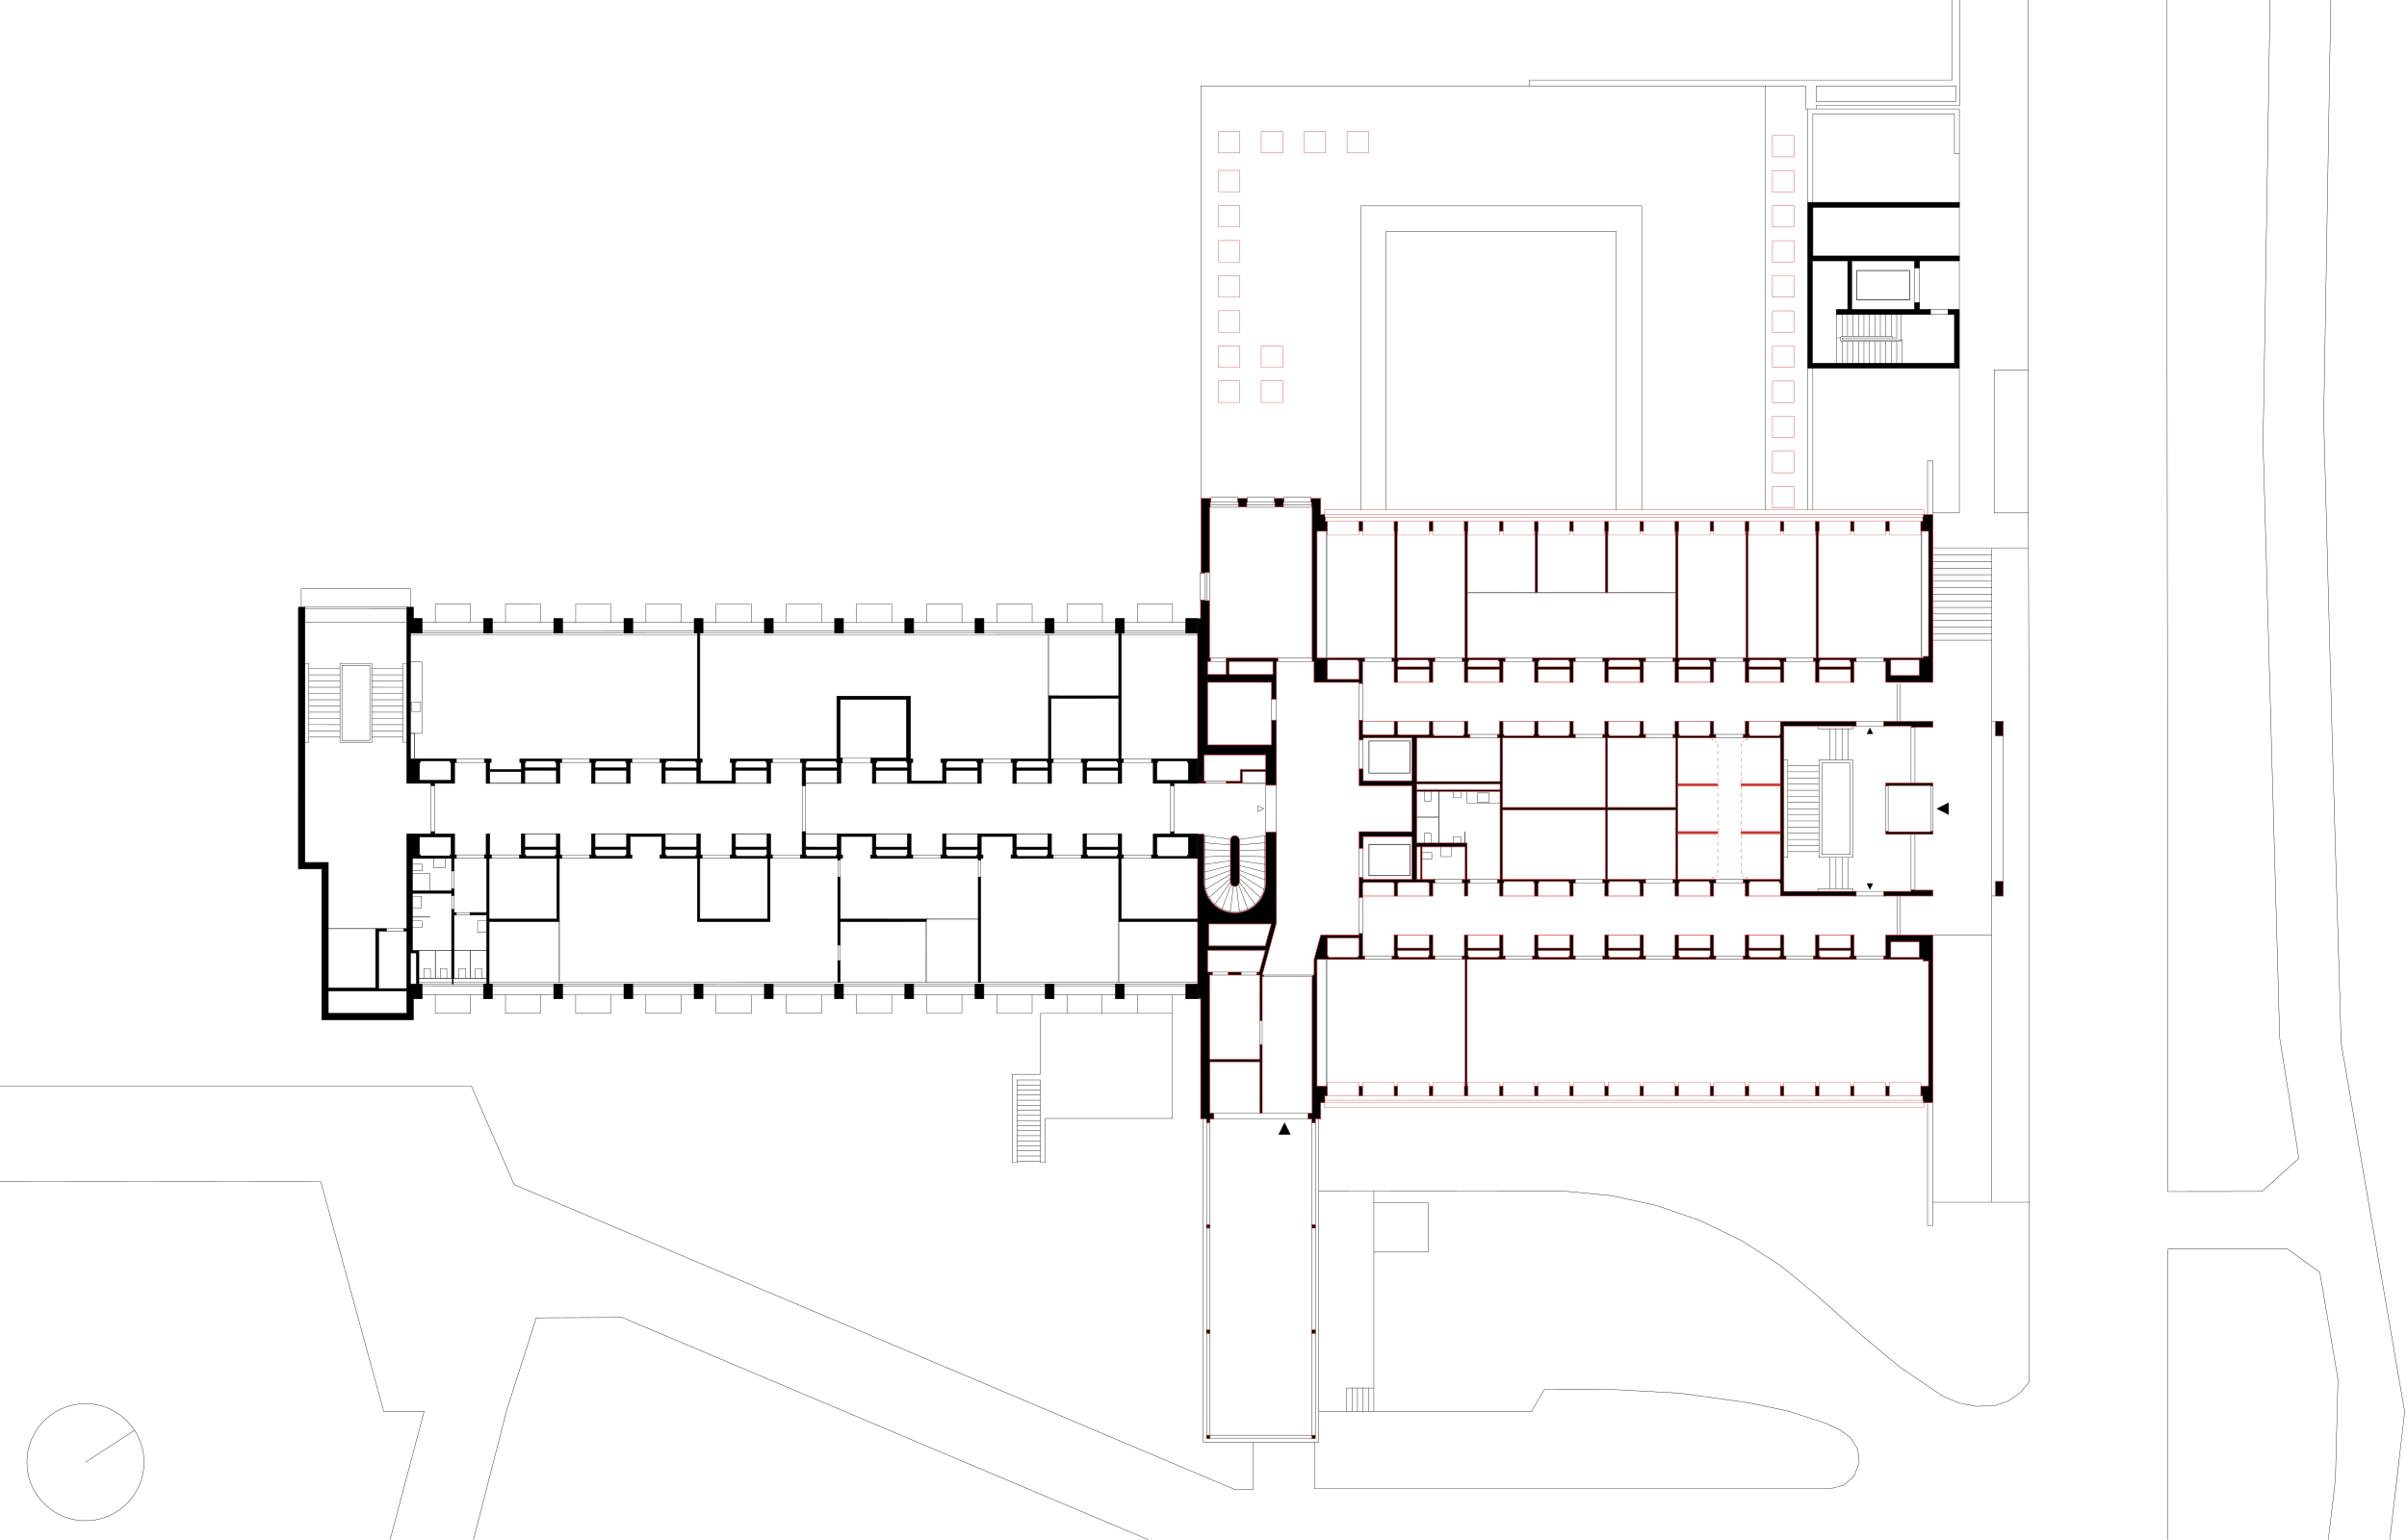 <svg xmlns="http://www.w3.org/2000/svg" viewBox="0 0 2008.8 1285.37"><defs><style>.cls-1,.cls-2,.cls-3,.cls-4,.cls-5,.cls-6,.cls-8,.cls-9{fill:none}.cls-1,.cls-10,.cls-11,.cls-2,.cls-3,.cls-4,.cls-5,.cls-6,.cls-7{stroke:#c33}.cls-1,.cls-10,.cls-11,.cls-12,.cls-13,.cls-14,.cls-15,.cls-2,.cls-3,.cls-4,.cls-5,.cls-6,.cls-7,.cls-8,.cls-9{stroke-linecap:round;stroke-linejoin:round}.cls-1,.cls-14,.cls-15,.cls-3,.cls-4,.cls-5,.cls-6,.cls-8{stroke-width:.3px}.cls-10,.cls-11,.cls-12,.cls-13,.cls-2,.cls-7,.cls-9{stroke-width:.5px}.cls-3{stroke-dasharray:2.919 2.919}.cls-4{stroke-dasharray:1.628}.cls-5{stroke-dasharray:1.631}.cls-6{stroke-dasharray:1.552 1.552}.cls-7{fill:#c33}.cls-10,.cls-12,.cls-15,.cls-7{fill-rule:evenodd}.cls-12,.cls-13,.cls-14,.cls-15,.cls-8,.cls-9{stroke:#000}</style></defs><g id="ROT_Fenster_Türen" data-name="ROT Fenster / Türen"><path class="cls-1" d="M1105.644 429.629h499.591M1605.235 431.745h-499.591M1105.644 429.629h499.591M1605.235 431.745h-499.591M1105.644 918.477h499.591M1105.644 920.593h499.591"/></g><g id="ROT_geschnittene_Linie" data-name="ROT geschnittene Linie"><path class="cls-2" d="M1163.514 569.625h32.232M1222.117 569.625h32.232M1280.72 569.625h32.232M1339.324 569.625h32.231M1397.927 569.625h32.231M1456.53 569.625h32.231M1515.133 569.625h32.232M1134.213 602.183h90.835M1251.419 602.183h61.533M1339.324 602.183h32.231M1397.927 602.183h32.231M1456.53 602.183h29.301M1163.514 780.597h32.232M1222.117 780.597h32.232M1280.72 780.597h32.232M1339.324 780.597h32.231M1397.927 780.597h32.231M1456.53 780.597h32.231M1515.133 780.597h32.232M1134.213 748.039h61.533M1251.419 748.039h61.533M1339.324 748.039h32.231M1397.927 748.039h32.231M1456.53 748.039h29.301"/></g><g id="ROT_Untersicht" data-name="ROT Untersicht"><path class="cls-1" d="M1433.577 727.691v-1.5"/><path class="cls-3" d="M1433.577 723.272V625.49"/><path class="cls-1" d="M1433.577 624.031v-1.5M1453.111 727.691v-1.5"/><path class="cls-3" d="M1453.111 723.272V625.49"/><path class="cls-1" d="M1453.111 624.031v-1.5"/><path class="cls-4" d="M1457.995 734.202v-1.627M1428.693 732.575v1.627"/><path class="cls-5" d="M1457.995 617.647v-1.631M1428.693 616.016v1.631"/><path class="cls-1" d="M1433.575 622.53a4.879 4.879 0 00-.228-1.478"/><path class="cls-6" d="M1432.65 619.67a4.904 4.904 0 00-1.754-1.497"/><path class="cls-1" d="M1430.172 617.877a4.88 4.88 0 00-1.479-.228M1457.993 617.65a4.88 4.88 0 00-1.479.227"/><path class="cls-6" d="M1455.133 618.574a4.903 4.903 0 00-1.498 1.754"/><path class="cls-1" d="M1453.34 621.052a4.879 4.879 0 00-.229 1.479M1453.111 727.691a4.88 4.88 0 00.228 1.479"/><path class="cls-6" d="M1454.037 730.551a4.903 4.903 0 001.753 1.498"/><path class="cls-1" d="M1456.514 732.345a4.88 4.88 0 001.48.228M1428.693 732.573a4.88 4.88 0 001.48-.228"/><path class="cls-6" d="M1431.554 731.647a4.903 4.903 0 001.497-1.753"/><path class="cls-1" d="M1433.347 729.17a4.879 4.879 0 00.228-1.48"/></g><g id="ROT_Wand" data-name="ROT Wand"><path class="cls-7" d="M1433.577 695.948h-33.371v-1.71h33.371v1.71M1485.831 695.948h-32.72v-1.71h32.72v1.71M1433.577 655.982h-33.371v-1.709h33.371v1.709M1485.831 655.982h-32.72v-1.709h32.72v1.709"/></g><g id="ROT_Aufsicht" data-name="ROT Aufsicht"><path class="cls-1" d="M1604.747 425.559h-499.429M1605.642 429.629v-4.07M1605.642 425.559h-.895M1105.318 425.559v4.07M1605.642 924.663h-500.324M1605.642 920.593v4.07M1105.318 924.663v-4.07M1497.143 423.935h-17.906M1479.237 423.935v-17.907M1479.237 406.028h17.906M1497.143 406.028v17.907M1497.143 394.633h-17.906M1479.237 394.633v-17.906M1479.237 376.727h17.906M1497.143 376.727v17.906M1497.143 365.332h-17.906M1479.237 365.332v-17.907M1479.237 347.425h17.906M1497.143 347.425v17.907M1497.143 336.03h-17.906M1479.237 336.03v-17.906M1479.237 318.124h17.906M1497.143 318.124v17.906M1497.143 306.728h-17.906M1479.237 306.728v-17.906M1479.237 288.822h17.906M1497.143 288.822v17.906M1497.143 277.427h-17.906M1479.237 277.427V259.52M1479.237 259.52h17.906M1497.143 259.52v17.907M1497.143 248.125h-17.906M1479.237 248.125v-17.906M1479.237 230.219h17.906M1497.143 230.219v17.906M1497.143 218.824h-17.906M1479.237 218.824v-17.907M1479.237 200.917h17.906M1497.143 200.917v17.907M1497.143 189.522h-17.906M1479.237 189.522v-17.906M1479.237 171.616h17.906M1497.143 171.616v17.906M1497.143 160.221h-17.906M1479.237 160.221v-17.908M1479.237 142.313h17.906M1497.143 142.313v17.908M1497.143 130.918h-17.906M1479.237 130.918v-17.906M1479.237 113.012h17.906M1497.143 113.012v17.906M1034.669 127.661h-17.907M1016.762 127.661v-17.907M1016.762 109.754h17.907M1034.669 109.754v17.907M1034.669 160.136h-17.907M1016.762 160.136V142.23M1016.762 142.23h17.907M1034.669 142.23v17.906M1034.669 189.438h-17.907M1016.762 189.438v-17.907M1016.762 171.531h17.907M1034.669 171.531v17.907M1034.669 218.739h-17.907M1016.762 218.739v-17.906M1016.762 200.833h17.907M1034.669 200.833v17.906M1034.669 248.041h-17.907M1016.762 248.041v-17.907M1016.762 230.134h17.907M1034.669 230.134v17.907M1034.669 277.342h-17.907M1016.762 277.342v-17.906M1016.762 259.436h17.907M1034.669 259.436v17.906M1034.669 306.644h-17.907M1016.762 306.644v-17.907M1016.762 288.737h17.907M1034.669 288.737v17.907M1034.669 335.945h-17.907M1016.762 335.945v-17.906M1016.762 318.039h17.907M1034.669 318.039v17.906M1137.143 903.5v3.256M1137.143 914.895h26.371M1163.514 906.756V903.5M1163.514 903.5h-26.371M1107.841 903.5v3.256M1107.841 914.895h26.372M1134.213 906.756V903.5M1134.213 903.5h-26.372M1166.444 903.5v3.256M1166.444 914.895h26.372M1192.816 906.756V903.5M1192.816 903.5h-26.372M1195.746 903.5v3.256M1195.746 914.895h26.371M1222.117 906.756V903.5M1222.117 903.5h-26.371M1225.048 903.5v3.256M1225.048 914.895h26.371M1251.419 906.756V903.5M1251.419 903.5h-26.371M1254.349 903.5v3.256M1254.349 914.895h26.371M1280.72 906.756V903.5M1280.72 903.5h-26.371M1283.651 903.5v3.256M1283.651 914.895h26.371M1310.022 906.756V903.5M1310.022 903.5h-26.371M1312.952 903.5v3.256M1312.952 914.895h26.372M1339.324 906.756V903.5M1339.324 903.5h-26.372M1342.254 903.5v3.256M1342.254 914.895h26.371M1368.625 906.756V903.5M1368.625 903.5h-26.371M1371.555 903.5v3.256M1371.555 914.895h26.372M1397.927 906.756V903.5M1397.927 903.5h-26.372M1400.857 903.5v3.256M1400.857 914.895h26.371M1427.228 906.756V903.5M1427.228 903.5h-26.371M1430.158 903.5v3.256M1430.158 914.895h26.372M1456.53 906.756V903.5M1456.53 903.5h-26.372M1459.46 903.5v3.256M1459.46 914.895h26.371M1485.831 906.756V903.5M1485.831 903.5h-26.371M1488.761 903.5v3.256M1488.761 914.895h26.372M1515.133 906.756V903.5M1515.133 903.5h-26.372M1518.063 903.5v3.256M1518.063 914.895h26.372M1544.435 906.756V903.5M1544.435 903.5h-26.372M1547.365 903.5v3.256M1547.365 914.895h26.371M1573.736 906.756V903.5M1573.736 903.5h-26.371M1576.666 903.5v3.256M1576.666 914.895h26.372M1603.038 906.756V903.5M1603.038 903.5h-26.372M1137.143 435.327v11.395M1137.143 446.722h26.371M1163.514 446.722v-11.395M1163.514 435.327h-26.371M1107.841 435.327v11.395M1107.841 446.722h26.372M1134.213 446.722v-11.395M1134.213 435.327h-26.372M1166.444 435.327v11.395M1166.444 446.722h26.372M1192.816 446.722v-11.395M1192.816 435.327h-26.372M1195.746 435.327v11.395M1195.746 446.722h26.371M1222.117 446.722v-11.395M1222.117 435.327h-26.371M1225.048 435.327v11.395M1225.048 446.722h26.371M1251.419 446.722v-11.395M1251.419 435.327h-26.371M1254.349 435.327v11.395M1254.349 446.722h26.371M1280.72 446.722v-11.395M1280.72 435.327h-26.371M1283.651 435.327v11.395M1283.651 446.722h26.371M1310.022 446.722v-11.395M1310.022 435.327h-26.371M1312.952 435.327v11.395M1312.952 446.722h26.372M1339.324 446.722v-11.395M1339.324 435.327h-26.372M1342.254 435.327v11.395M1342.254 446.722h26.371M1368.625 446.722v-11.395M1368.625 435.327h-26.371M1371.555 435.327v11.395M1371.555 446.722h26.372M1397.927 446.722v-11.395M1397.927 435.327h-26.372M1400.857 435.327v11.395M1400.857 446.722h26.371M1427.228 446.722v-11.395M1427.228 435.327h-26.371M1430.158 435.327v11.395M1430.158 446.722h26.372M1456.53 446.722v-11.395M1456.53 435.327h-26.372M1459.46 435.327v11.395M1459.46 446.722h26.371M1485.831 446.722v-11.395M1485.831 435.327h-26.371M1488.761 435.327v11.395M1488.761 446.722h26.372M1515.133 446.722v-11.395M1515.133 435.327h-26.372M1518.063 435.327v11.395M1518.063 446.722h26.372M1544.435 446.722v-11.395M1544.435 435.327h-26.372M1547.365 435.327v11.395M1547.365 446.722h26.371M1573.736 446.722v-11.395M1573.736 435.327h-26.371M1576.666 435.327v11.395M1576.666 446.722h26.372M1603.038 446.722v-11.395M1603.038 435.327h-26.372M1142.108 127.661h-17.907M1124.201 127.661v-17.907M1124.201 109.754h17.907M1142.108 109.754v17.907M1106.295 127.661h-17.907M1088.388 127.661v-17.907M1088.388 109.754h17.907M1106.295 109.754v17.907M1070.482 127.661h-17.907M1052.575 127.661v-17.907M1052.575 109.754h17.907M1070.482 109.754v17.907M1070.482 335.945h-17.907M1052.575 335.945v-17.906M1052.575 318.039h17.907M1070.482 318.039v17.906M1070.482 306.644h-17.907M1052.575 306.644v-17.907M1052.575 288.737h17.907M1070.482 288.737v17.907"/></g><g id="Fenster_Türen" data-name="Fenster /Türen"><path class="cls-8" d="M1613.212 655.414v39.394M1611.177 694.808v-39.394M1575.771 655.414v39.394M1573.736 694.808v-39.394M1594.898 607.319v46.386M1598.154 653.705v-46.386M1573.736 606.089h-26.371M1547.365 602.183h26.371M1573.736 748.039h-26.371M1547.365 744.132h26.371M1594.898 696.517v46.364M1598.154 742.881v-46.364M1162.7 798.015h-24.743M1162.7 800.945h-24.743M1279.907 798.015h-24.744M1279.907 800.945h-24.744M1397.113 798.015h-24.744M1397.113 800.945h-24.744M1455.716 798.015h-24.744M1455.716 800.945h-24.744M1514.319 798.015h-24.744M1514.319 800.945h-24.744M1313.766 737.133h24.744M1313.766 734.202h24.744M1372.369 737.133h24.744M1372.369 734.202h24.744M1430.972 737.133h24.744M1430.972 734.202h24.744M1225.861 613.089h24.744M1225.861 616.019h24.744M1372.369 613.089h24.744M1372.369 616.019h24.744M1430.972 613.089h24.744M1430.972 616.019h24.744M1196.56 737.133h24.743M1196.56 734.202h24.743M1572.922 798.015h-24.743M1572.922 800.945h-24.743M1225.861 737.133h24.744M1225.861 734.202h24.744M1221.303 798.015h-24.743M1221.303 800.945h-24.743M1313.766 613.089h24.744M1313.766 616.019h24.744M1338.51 798.015h-24.744M1338.51 800.945h-24.744M1054.692 815.27h40.696M1054.692 813.968h40.696M1137.143 779.293v-29.948M1134.213 779.293v-29.948M1514.319 552.207h-24.744M1514.319 549.277h-24.744M1571.945 552.207h-23.766M1571.945 549.277h-23.766M1455.716 552.207h-24.744M1455.716 549.277h-24.744M1397.113 552.207h-24.744M1397.113 549.277h-24.744M1338.51 552.207h-24.744M1338.51 549.277h-24.744M1279.907 552.207h-24.744M1279.907 549.277h-24.744M1221.303 552.207h-24.743M1221.303 549.277h-24.743M1162.7 552.207h-24.743M1162.7 549.277h-24.743M1585.782 780.597v-32.558M1585.782 571.009v31.174M1583.503 780.597v-32.558M1583.503 571.009v31.174M1134.213 569.624v32.559M1137.143 602.183v-32.559M1137.631 641.903V617.81M1134.213 617.81v24.093M1137.631 732.412v-24.093M1134.213 708.319v24.093M1066.575 549.277h28.488M1095.063 552.207h-28.488M322.468 775.259h14.651M337.119 777.214h-14.651M1095.063 929.379h-85.3M1009.763 934.099h85.3M1597.91 223.623v28.976M1601.979 252.599v-28.976M1626.73 258.459h-16.611M1610.119 262.529h16.611M1023.192 652.239h-16.962M1006.23 653.949h16.962M1053.389 852.061v19.86M1051.436 871.921v-19.86M1065.273 655.577v39.068M1056.319 694.645v-39.068M1011.879 811.526h13.023M1024.902 813.968h-13.023M1035.808 811.526h13.023M1048.831 813.968h-13.023M937.567 633.595h23.441M961.008 636.527h-23.441M878.964 633.592h23.441M902.405 636.524h-23.441M761.752 713.675h23.442M785.194 716.607h-23.442M878.959 713.683H902.4M902.4 716.615h-23.441M937.562 713.686h23.441M961.003 716.618h-23.441M976.919 655.901v38.417M979.85 694.318v-38.417M380.837 633.556h23.441M404.278 636.488h-23.441M527.345 633.568h23.441M550.786 636.5h-23.441M468.742 633.563h23.441M492.183 636.495h-23.441M644.551 633.576h23.441M667.992 636.508h-23.441M380.832 713.647h52.743M433.575 716.582h-52.743M468.737 713.654h23.441M492.178 716.586h-23.441M585.943 713.662h23.441M609.384 716.594h-23.441M644.546 713.667h23.441M667.987 716.599h-23.441M701.235 718.065v14.163M699.202 732.228v-14.163M380.747 761.832h11.558M392.305 763.787h-11.558M378.875 727.077v32.069M376.924 759.146v-32.069M701.23 788.991v13.023M699.197 802.014v-13.023M702.991 632.773h23.767M726.758 636.999h-23.767M359.72 655.858v38.418M362.652 694.276v-38.418M669.456 655.879v38.418M672.388 694.297v-38.418M818.441 718.074v14.162M816.408 732.236v-14.162M820.36 633.587h23.442M843.802 636.519H820.36M340.15 506.907l-86.277-.007M989.645 821.619l-637.39-.046M349.672 528.558l639.913.045M339.58 508.291l-85.137-.007M989.645 823.263l-637.39-.046M349.672 526.868l639.913.044M1023.274 549.277h-12.942M1010.332 552.207h12.942M1061.203 602.183v-19.536M1065.273 582.647v19.536M1033.448 419.333h-23.441M1063.97 419.333h-23.441M1094.493 419.333h-23.441M1005.489 501.418v-23.441M1033.448 421.306h-23.441M1063.97 421.306h-23.441M1094.493 421.306h-23.441M1007.463 501.418v-23.441"/></g><g id="geschnittene_Linie" data-name="geschnittene Linie"><path class="cls-9" d="M875.021 580.898l.003-50.651M466.78 769.278l-.005 50.659M772.981 767.264l-.005 52.694M816.405 767.268l-43.424-.004M1224.6 494.825h174.181M1142.515 704.852v26.143M1176.749 704.901h-34.234M1176.749 704.901v26.094M1176.749 730.995h-34.283M1142.466 730.995v-.048M1142.515 645.37v-26.746M1142.515 645.37h34.234M1176.749 645.37v-26.746M1142.515 618.624h34.234M1182.397 682.191h18.355M1200.752 682.191v-21.519M1200.752 703.76v-21.569M1200.752 682.191h-18.355M1593.621 250.369h-44.002M1549.619 250.369v-.049M1549.619 225.853h44.002M1549.619 225.902v-.049M1549.619 250.32v-24.418M1593.621 225.853v24.516M435.042 696.234l32.231.002M610.851 696.246l32.232.003M903.867 696.267l32.231.001M936.102 653.944l-32.232-.002M877.498 653.941l-32.231-.004M701.689 653.928l-32.232-.002M525.88 653.916l-32.232-.003M467.277 653.911l-61.534-.003M493.645 696.237l90.835.007M669.454 696.25l90.835.007M786.66 696.259l90.835.006M818.895 653.936l-90.834-.007M643.086 653.924l-90.835-.006M378.872 793.576h13.782M392.654 793.576v23.099M392.654 816.675v-23.099M392.654 793.576h13.565M349.571 793.576h13.783M363.354 793.576v23.099M363.354 816.675v-23.099M363.354 793.576h13.565M406.22 816.678l-56.649-.005M344.121 765.575l14.65.001M346.084 612.23h-3.582M346.082 633.555l.002-21.325M1107.19 906.756V800.945M313.515 775.259l-39.557-.003M933.652 769.311l-.005 50.659M1036.785 653.949h19.534M1107.19 549.277V443.466M1222.565 703.722v-9.28M1603.689 443.466v105.811"/></g><g id="Aufsicht"><path class="cls-8" d="M1488.761 634.414h3.256M1492.017 639.217h26.046M1527.098 634.414v-26.045M1517.086 608.369v-2.286M1520.505 659.301v-22.445M1520.505 636.856h23.441M1543.946 636.856v76.51M1543.946 713.366h-23.441M1520.505 713.366v-54.065M1546.388 715.808h-28.325M1518.063 644.344h-26.046M1518.063 649.472h-26.046M1518.063 654.6h-26.046M1518.063 659.728h-26.046M1546.388 634.414h-28.325M1517.086 608.369h29.302M1492.017 669.983v45.825M1546.388 715.808v-81.394M1546.388 606.089v2.28M1542.481 634.414v-26.045M1532.226 634.414v-26.045M1537.353 634.414v-26.045M1517.086 741.853h29.302M1518.063 660.216v55.592M1518.063 634.414v25.802M1527.098 715.808v26.045M1532.226 715.808v26.045M1537.353 715.808v26.045M1542.481 715.808v26.045M1546.388 744.132v-2.279M1492.017 634.414v35.569M1517.086 741.853v2.279M1492.017 715.808h-3.256M1518.063 664.855h-26.046M1518.063 669.983h-26.046M1518.063 675.111h-26.046M1518.063 680.239h-26.046M1518.063 685.367h-26.046M1518.063 690.494h-26.046M1518.063 695.622h-26.046M1518.063 700.75h-26.046M1518.063 705.878h-26.046M1518.063 711.005h-26.046M1146.584 1178.279v-19.534M1146.584 1158.745h-22.79M1142.026 1158.745v19.534M1142.026 1178.279v-19.534M1137.468 1158.745v19.534M1137.468 1178.279v-19.534M1132.91 1158.745v19.534M1132.91 1178.279v-19.534M1128.352 1158.745v19.534M1128.352 1178.279v-19.534M1123.794 1158.745v19.534M1096.935 1242.863h430.563M1146.584 1178.279l131.548.005M1278.132 1178.284l10.778-18.509M1288.91 1159.775l53.537.05M1342.447 1159.825l58.957 3.199M1401.404 1163.024l58.474 8.092M1459.878 1171.116l32.374 6.904M1492.252 1178.02l31.502 10.171M1523.754 1188.191l10.726 4.934M1534.48 1193.125l9.647 6.808M1544.127 1199.933l6.347 9.865M1550.474 1209.798l1.143 11.551M1551.617 1221.349l-4.215 10.814M1547.402 1232.163l-8.659 7.731M1538.743 1239.894l-11.22 2.967M1100.679 1178.279h45.905M1146.584 1178.279V994.33M1146.584 1045.282h45.255M1191.839 1045.282v-41.184M1191.839 1004.098h-45.255M1100.679 994.33l205.516.122M1306.195 994.452l38.361 3.671M1344.556 998.123l37.659 8.177M1382.215 1006.3l36.43 12.567M1418.645 1018.867l34.689 16.782M1453.334 1035.649l32.465 20.763M1485.799 1056.412l29.783 24.451M1515.582 1080.863l36.544 32.651M1693.391 663.828v489.9M1552.126 1113.514l33.072 27.498M1585.198 1141.012l35.595 24.148M1620.793 1165.16l13.848 6.041M1634.641 1171.201l14.732 2.806M1649.373 1174.007l14.976-.501M1664.349 1173.506l.163-.026M1664.512 1173.48l11.363-3.767M1675.875 1169.713l9.881-6.759M1685.756 1162.954l7.635-9.226M-1.932 906.613h395.354M1045.95 1243.433l-14.693.354M1031.257 1243.787l-25.974-10.991M1005.283 1232.796L429.118 988.973M429.118 988.973l-35.696-82.36M1003.983 934.099v269.905M1003.983 1204.004h96.696M1100.679 1204.004V934.099M1096.935 1204.004v38.859M-1.932 986.346l269.657.185M267.725 986.531l52.515 191.735M320.24 1178.266l33.727.024M353.967 1178.29l-30.655 115.655M392.924 1293.945l30.088-117.147M423.012 1176.798l24.524-76.665M447.536 1100.133l71.642-.289M519.178 1099.844l459.356 194.101M1045.95 1243.483v-39.479M1006.914 937.36v263.714M1094.818 934.099v264.045M1094.818 1198.144h-84.974M1009.844 1198.144V937.36M1097.749 1198.144V934.099M978.574 846.032H868.301M868.301 846.032v50.794M868.301 896.826h-23.604M844.697 896.826v73.742M844.697 970.568h4.07M848.767 970.568v-69.021M848.767 901.547h19.534M868.301 901.547v69.021M868.301 970.568h4.07M872.371 970.568v-36.871M872.371 933.697h106.203M978.574 933.697v-87.665M868.301 969.266h-19.534M868.301 910.012h-19.534M868.301 905.779h-19.534M868.301 922.709h-19.534M848.767 918.477h19.534M868.301 914.244h-19.534M868.301 926.942h-19.534M868.301 956.569h-19.534M868.301 960.801h-19.534M868.301 965.034h-19.534M868.301 952.336h-19.534M868.301 948.104h-19.534M868.301 943.871h-19.534M868.301 939.639h-19.534M868.301 935.406h-19.534M868.301 931.174h-19.534M1662.217 602.183v401.431M1693.96 1003.614h-31.743M1662.217 1003.614h-49.005M1613.212 780.597h49.005M1608.654 1022.986h4.558M1613.212 1022.986V920.43M1608.654 920.43v102.556M1692.853 428.164l.538 235.664M1662.217 602.183h9.604M1671.821 602.183v145.856M1671.821 748.039h-9.604M1662.217 457.872v144.311M1613.212 479.757h49.005M1613.212 490.684h49.005M1613.212 485.221h49.005M1613.212 501.61h49.005M1613.212 496.147h49.005M1613.212 507.073h49.005M1613.212 468.831h49.005M1613.212 463.367h49.005M1613.212 474.294h49.005M1613.212 512.538h49.005M1613.212 518.001h49.005M1613.212 523.464h49.005M1692.919 457.872h-30.702M1662.217 457.872h-49.004M1613.212 534.382h49.005M1662.217 528.927h-49.005M1472.994 425.559V71.662M1635.194 128.23v130.229M1512.935 95.022h118.19M1631.125 95.022v33.208M1631.125 128.23h4.069M1635.194 128.23V90.952M1632.427 71.662h-116.806M1515.621 71.662v13.025M1635.194 90.871h-128.363M1506.831 90.871V71.662M1506.831 71.662h-504.557M1276.244 71.662v-4.883M1276.244 66.779h352.927M1629.171 66.779V0M1635.683 0v87.943M1635.683 87.943h-120.062M1515.621 84.687h116.806M1632.427 84.687V71.662M1508.703 90.871v78.055M1512.935 168.926V95.022M1348.845 425.559V193.1M1348.845 193.1h-191.924M1156.921 193.1v232.459M1135.678 425.559V171.863M1135.678 171.863h234.412M1370.09 171.863v253.696M1692.674 308.921l-.032-180.684M1608.654 429.303v-44.522M1608.654 384.781h4.558M1613.212 384.781v44.522M1508.703 307.295v118.264M1512.935 425.559V307.295M1664.236 308.923l28.487-.002M1692.723 308.921v119.243M1692.723 428.164h-28.487M1664.236 428.164V308.923M1635.194 307.295v120.869M1635.194 428.164h-21.982M1532.795 282.063v-19.534M1564.701 262.529v18.232M1560.143 262.529v18.232M1555.585 262.529v18.232M1551.027 262.529v18.232M1546.469 262.529v18.232M1541.911 262.529v18.232M1537.353 262.529v18.232M1532.795 303.225v-21.162M1537.353 283.691h50.139M1587.492 283.691v19.534M1532.795 282.063h3.256M1578.375 262.529v18.232M1573.817 262.529v18.232M1569.259 262.529v18.232M1582.933 262.529v19.534M1537.353 282.063v1.628M1541.911 284.993v18.232M1546.469 284.993v18.232M1551.027 284.993v18.232M1555.585 284.993v18.232M1560.143 284.993v18.232M1564.701 284.993v18.232M1569.259 284.993v18.232M1573.817 284.993v18.232M1578.375 284.993v18.232M1582.933 284.993v18.232M1537.353 282.063h45.58M1537.353 284.993v18.232M1537.366 284.993l-.934-.381M1536.432 284.612l-.381-.934M1536.051 283.678v-1.628M1536.051 282.05l.391-.916M1536.442 281.134l.924-.373M1537.366 280.761h41.009M1578.375 284.993h-41.022M1578.375 280.761l.915.376M1579.29 281.137l.388.913M1578.375 284.993h6.904M1585.279 284.993l.935-.381M1586.214 284.612l.382-.934M1586.596 283.678v-21.149M1809.327 1042.754v251.191M1692.642 128.237l.016-136.584M1809.327 1042.754h99.756M1909.083 1042.754l26.973 19.431M1936.056 1062.185l15.14 89.348M1951.196 1151.533l-2.133 83.49M1949.063 1235.023l-6.967 58.922M1808.285-8.347l.993 1003.084M1809.278 994.737l78.529-.073M1887.807 994.664l30.75-27.771M1918.557 966.893l-15.986-100.295M1902.571 866.598l-6.967-247.941M1895.604 618.657l-6.918-248.535M1888.686 370.122l5.958-378.469M1945.368-8.347l-6.072 357.546M1939.296 349.199l7.211 271.865M1946.507 621.064l7.342 249.842M1953.849 870.906l53.019 307.699M2006.868 1178.605l-13.348 115.34M1026.767 761.093l2.569-21.248M1019.863 758.974l7.622-20.575M1013.951 755.064l12.904-18.804M1009.15 749.296l17.705-15.916M1006.289 742.443l20.566-12.673M1005.53 734.473l21.325-7.866M1005.53 728l21.325-5.393M1005.53 736.319v-11.911M1034.363 709.934l21.286-.495M1055.668 721.629l-21.325-3.064M1055.668 728l-21.325-5.393M1055.668 734.473l-21.325-7.866M1054.908 742.443l-20.565-12.673M1052.046 749.296l-17.703-15.916M1047.246 755.064l-12.903-18.804M1041.333 758.974l-7.621-20.575M1034.429 761.093l-2.568-21.248M1055.631 703.577l-21.249 1.812M1055.668 715.301l-21.325-.823M1034.343 700.774l21.976-3.199M1020.179 719.524l6.676-.959M1026.834 709.934l-21.286-.495M1026.855 700.774l-21.976-3.199M1005.53 715.301l21.325-.823M1005.567 703.577l21.288 1.815M1005.53 721.629l21.325-3.064M1005.53 724.408V697.67M1055.668 736.319V697.67M1055.668 736.319a25.07 25.07 0 01-50.138 0M339.572 619.637h-3.255M257.696 553.864l-.005 65.766M310.274 584.146l26.046.003M310.274 578.937l26.046.003M310.274 573.728l26.046.003M310.274 568.518l26.046.004M310.276 558.1l26.045.003M310.274 563.309l26.046.003M310.271 615.401l26.046.003M310.271 610.192l26.046.003M310.272 589.355l26.046.003M310.272 594.564l26.046.003M285.364 618.004l23.279.001M285.369 555.494l-.005 62.51M308.648 555.495l-23.279-.001M283.737 619.632l26.534.001M283.741 553.866l-.004 65.766M310.276 553.868l-26.535-.002M336.321 553.871l-.004 65.766M310.272 604.983l26.046.003M310.272 599.773l26.046.004M283.741 558.098l-26.045-.001M283.74 563.308l-26.046-.002M283.74 568.517l-26.046-.002M283.74 573.726l-26.046-.002M283.74 578.935l-26.046-.002M283.74 584.144l-26.046-.001M283.738 589.353l-26.046-.001M283.738 594.563l-26.046-.002M283.738 599.772l-26.046-.002M283.738 604.981l-26.046-.002M283.737 610.19l-26.046-.002M283.737 615.399l-26.046-.001M257.696 553.864h-3.256M257.691 619.63h-3.256M339.577 553.871h-3.256M308.644 597.413l.004-41.918M308.643 618.005l.001-20.592M310.271 619.633l.001-22.871M310.276 553.868l-.004 42.894M402.196 816.675v-8.139M396.678 808.536v8.139M402.196 808.536h-5.518M388.522 816.675v-8.139M383.004 808.536v8.139M388.522 808.536h-5.518M372.895 816.675v-8.139M367.376 808.536v8.139M372.895 808.536h-5.519M359.222 816.675v-8.139M353.702 808.536v8.139M359.222 808.536h-5.52M352.263 721.468v5.518M352.263 726.986h-8.139M344.124 721.468h8.139M352.26 768.838v5.519M352.26 774.357h-8.139M344.121 768.838h8.139M358.773 729.11h-14.651M358.773 729.11v14.653M351.771 748.256h-7.65M344.121 758.023h7.65M351.771 758.023v-9.767M406.222 768.671h-7.651M398.571 768.671v9.767M398.571 778.438h7.651M361.949 724.229v-7.651M371.716 716.578v7.651M371.716 724.229h-9.767M352.255 830.526l51.359.004M410.858 830.531l51.359.004M349.569 819.929l649.925.046M586.667 830.543l51.36.005M469.461 830.535l51.359.003M528.064 830.539l51.359.004M930.961 830.567l-51.359-.003M703.874 830.551l51.359.005M762.477 830.556l51.359.003M821.08 830.559l51.359.005M645.271 830.548l51.359.003M342.509 530.247h656.998M352.275 552.65h-9.768M352.27 612.23h-6.186M352.275 552.65l-.005 59.58M343.723 585.956h7.326M351.049 585.956v8.139M351.049 594.095h-7.326M343.723 594.095v-8.139M938.286 830.567l51.359.005M342.592 506.907l.002-15.465M251.432 506.9l.001-15.464M342.594 491.442l-91.161-.006M254.441 519.598l85.138.006M1211.056 715.155v-8.14M1202.673 715.155h8.383M1202.673 707.015v8.14M1186.76 711.814h8.14M1194.9 711.814v5.52M1194.9 717.334h-8.14M1194.273 703.76v-8.14M1188.754 695.62v8.14M1194.273 695.62h-5.519M1194.273 668.811v-8.139M1188.754 668.811h5.519M1188.754 660.672v8.139M1212.757 698.386v5.374M1219.106 698.386h-6.349M1219.106 703.76v-5.374M1212.757 660.672v5.373M1219.106 666.045v-5.373M1212.757 666.045h6.349M1224.152 660.672v9.767M1224.152 670.439h.326M1242.791 661.992v7.651M1242.791 669.643h-9.767M1233.024 669.643v-7.651M1233.024 661.992h9.767M1224.478 670.439h27.429M861.392 504.175l-.001 15.465M832.091 504.174l29.301.001M832.089 519.638l.002-15.464M919.996 504.18l-.002 15.465M890.694 504.177l29.302.003M890.692 519.642l.002-15.465M539.075 504.153l29.302.003M539.074 519.617l.001-15.464M451.171 504.146l-.002 15.465M421.869 504.144l29.302.002M421.867 519.609l.002-15.465M509.774 504.151l-.002 15.465M480.472 504.149l29.302.002M480.47 519.614l.002-15.465M392.567 504.143l-.001 15.465M363.266 504.141l29.301.002M949.295 519.647l.002-15.465M656.28 519.625l.001-15.464M685.583 504.164l-.002 15.465M714.883 519.63l.002-15.464M626.98 504.159l-.002 15.465M597.677 519.622l.001-15.464M568.377 504.156l-.002 15.465M363.264 519.606l.002-15.465M978.599 504.184l-.002 15.464M949.297 504.182l29.302.002M744.186 504.167l-.002 15.465M714.885 504.166l29.301.001M802.789 504.172l-.001 15.465M773.488 504.169l29.301.003M773.486 519.634l.002-15.465M656.281 504.161l29.302.003M597.678 504.158l29.302.001M363.241 845.993l.002-15.465M568.352 846.007l.002-15.464M539.052 830.539l-.001 15.465M685.559 846.016l.001-15.465M714.862 830.552l-.002 15.465M744.162 846.019l.001-15.465M773.465 830.556l-.002 15.464M802.765 846.024l.001-15.465M509.751 830.538l-.002 15.465M451.148 830.533l-.002 15.465M421.845 845.996l.001-15.465M392.545 830.53l-.002 15.464M480.448 846.001l.001-15.465M597.656 830.544l-.002 15.465M626.956 846.011l.001-15.465M656.259 830.548l-.002 15.464M978.574 846.035l.002-15.465M861.368 846.027l.002-15.465M832.068 830.561l-.002 15.464M949.274 830.569l-.001 15.464M832.066 846.025l29.302.002M539.051 846.004l29.301.003M421.845 845.996l29.301.002M480.448 846.001l29.301.002M363.241 845.993l29.302.001M714.86 846.017l29.302.002M773.463 846.02l29.302.004M656.257 846.012l29.302.004M597.654 846.009l29.302.002M919.89 846.032l.001-15.465M890.59 830.564l-.002 15.465M1010.332 419.333v-4.111M1010.332 415.222h22.79M1033.122 415.222v4.111M1010.007 423.443h23.441M1040.855 419.333v-4.111M1040.855 415.222h22.79M1063.645 415.222v4.111M1040.529 423.443h23.441M1071.377 419.333v-4.111M1071.377 415.222h22.79M1094.167 415.222v4.111M1071.052 423.443h23.441M1005.489 478.302h-4.11M1001.379 478.302v22.79M1001.379 501.092h4.11M1009.6 477.977v23.441M528.086 519.617l51.359.004M352.276 519.604l109.962.008M469.482 519.612l51.36.004M938.307 519.645l51.36.005M645.292 519.625l51.359.004M586.689 519.621l51.359.004M703.895 519.629l51.359.005M762.498 519.634l51.359.003M821.101 519.637l51.359.005M879.704 519.642l51.359.003M1002.274 416.118V71.662M1515.621 87.943v2.928M1094.818 1201.074h-84.974"/></g><g id="Wand_SchwarzRot" data-name="Wand SchwarzRot"><path class="cls-10" d="M1605.235 429.629v2.116h-.57v3.582h-1.627v8.139h6.43v104.509h-4.477v1.302h-33.046v2.93h1.791v17.418h39.476V429.63h-7.977zm-3.5 134.299h-23.766v-13.023h23.766zM1598.154 742.881H1594.898v1.251h-22.953v3.907H1613.212v-4.883h-15.058v-.275zM1005.489 478.302v-.325h3.948V423.28h.57v-3.947h.325v-3.215h-8.058v62.184h3.215zM1095.063 549.277v2.93h1.627v17.418h37.523v.975h2.93v-18.393h1.79v-2.93h-39.8V443.466h8.708v-8.14h-1.628v-3.58h-.57v-2.117h-3.418v-13.511h-8.058v3.215h.326v3.947h.57V549.27m12.778 2.938h.163v-1.302h25.395v1.302h.814v14.977h-26.372zM1033.448 423.28H1040.529v-3.947h.326v-3.215h-7.733v3.215h.326v3.947z"/><path class="cls-11" d="M1024.902 811.526h10.907v2.437h-10.907zM1006.914 1022.334h2.93v2.93h-2.93zM1006.914 1110.239h2.93v2.93h-2.93zM1006.914 1198.144h2.93v2.93h-2.93zM1094.818 1198.144h2.93v2.93h-2.93zM1094.818 1110.239h2.93v2.93h-2.93zM1094.818 1022.334h2.93v2.93h-2.93z"/><path class="cls-10" d="M1611.177 694.401h-35.406v-.407h-2.035v2.523h39.476v-2.523h-2.035v.407zM1573.736 655.821v.407h2.035v-.407h35.406v.407h2.035v-2.523h-39.476v2.116zM1547.365 780.597h-2.93v10.906h-26.372v-10.906h-2.93v17.418h-1.79v2.93h35.812v-2.93h-1.79zm-2.93 17.418h-.814v1.302h-24.744v-1.302h-.814v-4.558h26.372zM1485.831 602.183v10.906h-.814v1.303h-24.743v-1.303h-.814v-10.906h-2.93v10.906h-1.791v2.93h31.092v118.183h-31.092v2.931h1.791v10.906h2.93v-10.906h.814v-1.303h24.743v1.303h.814v10.906h63.324v-3.907h-60.394V606.089h60.394v-3.906h-63.324zM1456.53 569.625h2.93V558.72h26.371v10.906h2.93v-17.418h1.791v-2.93h-31.743V443.466h.651v-8.14h-2.93v8.14h.651v105.811h-2.442v2.93h1.79zm2.93-17.418h.814v-1.302h24.743v1.302h.814v4.558h-26.371zM1339.323 569.625h2.93V558.72h26.372v10.906h2.93v-17.418h1.791v-2.93h-35.813v2.93h1.79zm2.93-17.418h.815v-1.302h24.743v1.302h.814v4.558h-26.371zM1280.72 569.625h2.93V558.72h26.372v10.906h2.93v-17.418h1.79v-2.93h-35.812v2.93h1.79zm2.93-17.418h.815v-1.302h24.743v1.302h.814v4.558h-26.371zM1222.117 569.625h2.93V558.72h26.372v10.906h2.93v-17.418h1.79v-2.93h-31.54V443.466h.448v-8.14h-2.93v8.14h.448v105.811h-2.238v2.93h1.79zm2.93-17.418h.814v-1.302h24.744v1.302h.814v4.558h-26.372zM1163.514 569.625h2.93V558.72h26.372v10.906h2.93v-17.418h1.79v-2.93h-31.54V443.466h.448v-8.14h-2.93v8.14h.448v105.811h-2.238v2.93h1.79zm2.93-17.418h.814v-1.302h24.744v1.302h.814v4.558h-26.372zM1063.645 417.257v2.076h.325v3.947h7.082v-3.947h.325v-3.215h-7.732v1.139zM1488.761 780.597h-2.93v10.906h-26.371v-10.906h-2.93v17.418h-1.79v2.93h35.812v-2.93h-1.79zm-2.93 17.418h-.813v1.302h-24.744v-1.302h-.814v-4.558h26.371zM1430.158 780.597h-2.93v10.906h-26.371v-10.906h-2.93v17.418h-1.79v2.93h35.812v-2.93h-1.79zm-2.93 17.418h-.814v1.302h-24.743v-1.302h-.814v-4.558h26.371zM1371.555 780.597h-2.93v10.906h-26.371v-10.906h-2.93v17.418h-1.791v2.93h35.813v-2.93h-1.79zm-2.93 17.418h-.814v1.302h-24.743v-1.302h-.814v-4.558h26.371zM1312.952 780.597h-2.93v10.906h-26.371v-10.906h-2.93v17.418h-1.791v2.93h35.813v-2.93h-1.79zm-2.93 17.418h-.814v1.302h-24.743v-1.302h-.814v-4.558h26.371zM1254.35 780.597h-2.931v10.906h-26.372v-10.906h-2.93v17.418h-1.79v2.93h2.441v105.811h-.65v8.14h2.93v-8.14h-.652V800.945h31.744v-2.93h-1.79zm-2.931 17.418h-.814v1.302h-24.744v-1.302h-.814v-4.558h26.372zM1195.746 780.597h-2.93v10.906h-26.372v-10.906h-2.93v17.418h-1.79v2.93h35.813v-2.93h-1.791zm-2.93 17.418h-.814v1.302h-24.744v-1.302h-.814v-4.558h26.372zM1137.143 780.597v-1.304h-2.93v1.304h-31.988l-5.535 20.348v13.023h-1.302v1.302h-.325v114.108h-3.419v4.721h3.174v3.26h2.93v-3.26h4.477v-13.506h3.419v-2.116h.006v-3.582h2.191v-8.139h-8.709V800.945h39.801v-2.93h-1.79zm-2.93 17.418h-.814v1.302h-24.744v-1.302h-.814v-14.977h26.372zM1029.165 739.778l1.434.285 1.433-.285 1.214-.811.811-1.216.286-1.432V701.32l-.286-1.433-.811-1.214-1.214-.813-1.433-.285-1.434.285-1.214.813-.811 1.214-.285 1.433v34.999l.285 1.432.811 1.216 1.214.811zM1582.527 780.597h-8.79v17.418h-1.792v2.93h33.046v1.302h4.477v104.509h-6.43v8.14h1.627v3.58h.57v2.117h7.977V780.597h-30.685zm19.208 18.72h-23.766v-13.023h23.766z"/><path class="cls-11" d="M1134.213 435.327h2.93v8.139h-2.93zM1192.816 435.327h2.93v8.139h-2.93zM1251.419 435.327h2.93v8.139h-2.93zM1310.022 435.327h2.93v8.139h-2.93zM1368.625 435.327h2.93v8.139h-2.93zM1427.228 435.327h2.93v8.139h-2.93zM1485.831 435.327h2.93v8.139h-2.93zM1544.435 435.327h2.93v8.139h-2.93zM1573.736 435.327h2.93v8.139h-2.93zM1134.213 906.756h2.93v8.139h-2.93zM1163.514 906.756h2.93v8.139h-2.93zM1192.816 906.756h2.93v8.139h-2.93zM1251.419 906.756h2.93v8.139h-2.93zM1280.72 906.756h2.93v8.139h-2.93zM1310.022 906.756h2.93v8.139h-2.93zM1339.323 906.756h2.93v8.139h-2.93zM1368.625 906.756h2.93v8.139h-2.93zM1397.927 906.756h2.93v8.139h-2.93zM1427.228 906.756h2.93v8.139h-2.93zM1456.53 906.756h2.93v8.139h-2.93zM1485.831 906.756h2.93v8.139h-2.93zM1515.133 906.756h2.93v8.139h-2.93zM1544.435 906.756h2.93v8.139h-2.93zM1573.736 906.756h2.93v8.139h-2.93z"/><path class="cls-10" d="M1430.158 602.183h-2.93v10.906h-.814v1.303h-24.743v-1.303h-.814v-10.906h-2.93v10.906h-1.79v2.93h2.44v58.075h-56.974v-58.075h31.743v-2.93h-1.79v-10.906h-2.93v10.906h-.815v1.303h-24.743v-1.303h-.814v-10.906h-2.93v10.906h-1.791v2.93h2.442v58.075h-86.033v-58.075h60.8v-2.93h-1.79v-10.906h-2.93v10.906h-.814v1.303h-24.743v-1.303h-.814v-10.906h-2.93v10.906h-.814v1.303h-24.744v-1.303h-.814v-10.906h-2.93v10.906h-1.79v2.93h2.278v36.465h-69.51v-36.465h44.441v-2.93h-1.79v-10.906h-2.93v10.906h-.815v1.303h-24.743v-1.303h-.814v-10.906h-2.93v10.906h-.814v.489h-24.744v-.489h-.814v-10.906h-2.93v10.906h-.814v.489h-24.743v-.489h-.814v-11.883h-2.93v16.604h3.418v-1.79h40.697v35.812h-40.697v-9.93h-3.418v14h44.115v38.418h-44.115v14h3.418v-9.93h40.697v35.812h-40.697v-1.79h-3.418v16.933h2.93v-12.212h.814v-.46h24.743v.46h.814v10.906h2.93v-10.906h.814v-.489h24.744v.489h.814v10.906h2.93v-10.906h1.79v-2.93h-10.776v-27.188h36.008v27.187h-2.441v2.93h1.79v10.907h2.93v-10.906h1.791v-2.93h-2.442V703.76h-41.999v-43.088h69.51v73.53h-2.279v2.93h1.791v10.907h2.93v-10.906h.814v-1.303h24.744v1.303h.813v10.906h2.93v-10.906h.815v-1.303h24.743v1.303h.814v10.906h2.93v-10.906h1.79v-2.93h-60.8v-58.075h86.033v58.074h-2.442v2.93h1.79v10.907h2.93v-10.906h.815v-1.303h24.743v1.303h.814v10.906h2.93v-10.906h1.791v-2.93h-31.743v-58.075h56.975v58.074h-2.442v2.93h1.79v10.907h2.93v-10.906h.815v-1.303h24.743v1.303h.814v10.906h2.93v-10.906h1.791v-2.93h-31.743V616.018h31.743v-2.93h-1.79zM1185.54 707.015v27.187h-3.142v-27.187zm66.368-47.564h-69.51v-4.933h69.51zM1571.945 602.183v3.906h22.953v1.221h2.116v.008h1.14v-.252h15.058v-4.883H1571.945z"/><path class="cls-11" d="M1665.31 602.183h6.511v12.209h-6.511zM1665.31 735.83h6.511v12.209h-6.511z"/><path class="cls-10" d="M1061.691 694.645h-5.372v41.674l-.151 2.782-.45 2.748-.747 2.682-1.03 2.589-1.304 2.46-1.563 2.304-1.803 2.123-2.022 1.914-2.217 1.687-2.387 1.436-2.526 1.168-2.64.89-2.72.598-2.768.301h-2.785l-2.77-.3-2.718-.6-2.64-.889-2.527-1.168-2.386-1.436-2.217-1.687-2.022-1.914-1.804-2.123-1.563-2.305-1.304-2.46-1.03-2.588-.745-2.682-.451-2.748-.15-2.782v-40.046h-5.487v20.348h.11l-.004 50.66h-.106v2.034h.106l-.004 52.304h-.102v12.209h2.625l.013 100.271h4.884v3.26h2.93v-3.26h3.256v-4.72h-3.337v-42.976h41.673v42.975h1.953v-57.457h-1.953v12.528h-42v-70.481h2.443v-2.442h-4.07v-18.232h48.173l-4.965 18.232h-2.186v2.442h2.605v38.093h1.953V815.27h1.303v-1.302h-1.303l11.884-43.627v-75.696zm-5.744 95.068h-47.161v-18.395h52.171zM1065.273 549.277h-42v13.837h-15.464v-10.907h2.523v-2.93h-.895v-47.86h-3.948v-.325h-3.54v15.302h-2.58v12.21h.138V633.6h-.115v20.349h6.838v-1.71h-1.351v-22.057h51.44v12.29h-21.243v9.768h-11.884v1.709h13.593v-9.767h19.534v11.395h8.954v-54.371h-4.07v20.674h-53.394v-52.255h53.394v13.997h4.07v-31.415h1.302v-2.93zm-2.93 13.837h-36.627v-10.907h36.626zM1518.877 549.277h-1.262V443.466h.448v-8.14h-2.93v8.14h.448v105.811h-2.239v2.93h1.791v17.418h2.93V558.72h26.372v10.906h2.93v-17.418h1.79v-2.93h-30.278zm25.558 7.488h-26.372v-4.558h.814v-1.302h24.744v1.302h.814zM1401.67 549.277h-1.26V443.466h.447v-8.14h-2.93v8.14h.447v105.811h-2.238v2.93h1.79v17.418h2.93V558.72h26.372v10.906h2.93v-17.418h1.791v-2.93h-30.278zm25.558 7.488h-26.371v-4.558h.814v-1.302h24.743v1.302h.814zM1339.771 493.523v1.302h2.035v-51.359h.448v-8.139h-2.931v8.139h.448v50.057zM1281.168 493.523v1.302h2.035v-51.359h.448v-8.139h-2.931v8.139h.448v50.057z"/></g><g id="Wand_SchwarzSchwarz" data-name="Wand SchwarzSchwarz"><path class="cls-12" d="M878.959 716.613v-2.93h-1.465l.001-17.418h-2.93l-.002 10.907-26.37-.002v-10.907l-2.93-.001-26.37-.002h-2.931l-.002 10.907-26.371-.002.002-10.906h-2.93l-.002 17.418h-1.465v2.93h5.209l24.743.002h1.262v1.465h2.035v-1.465h1.913v-2.93h-1.465v-15.384h.001l26.371.002-.001 15.383h-1.465v2.93l5.209.002 24.744.001zm-62.999-2.935h-.814v1.303l-24.743-.002v-1.302h-.814v-4.558l26.371.001zm32.232.004v-4.558l26.371.001v4.558h-.813v1.303l-24.744-.002v-1.302z"/><path class="cls-13" d="M403.533 821.577h7.325v12.209h-7.325zM462.136 821.581h7.325v12.209h-7.325zM520.739 821.585h7.325v12.209h-7.325zM579.342 821.589h7.325v12.209h-7.325zM637.945 821.594h7.325v12.209h-7.325zM696.548 821.598h7.325v12.209h-7.325zM755.152 821.602h7.325v12.209h-7.325zM813.755 821.606h7.325v12.209h-7.325zM872.358 821.611h7.325v12.209h-7.325zM930.961 821.614h7.325v12.209h-7.325zM403.554 516.353h7.325v12.209h-7.325zM462.157 516.357h7.325v12.209h-7.325zM520.76 516.361h7.325v12.209h-7.325zM637.966 516.37h7.325v12.209h-7.325zM696.569 516.373h7.325v12.209h-7.325zM755.173 516.378h7.325v12.209h-7.325zM813.776 516.381h7.325v12.209h-7.325zM872.379 516.386h7.325v12.209h-7.325z"/><path class="cls-12" d="M435.045 642.511l-26.371-.001v-6.02h1.22v-2.93l-5.616-.002v2.93l1.465.002v17.418h2.93v-9.77l26.372.001v9.77h2.93v-10.906l26.371.002v10.906h2.93v-17.418h1.466v-2.93h-5.21l-24.743-.002h-4.965v2.93h1.22zm2.93-6.02h.814v-1.302l24.744.002v1.302h.814v4.558l-26.372-.002zM493.648 653.913h2.93v-10.907l26.372.003v10.907h2.93v-17.418h1.465v-2.93h-5.21l-24.743-.003h-5.21v2.93h1.466zm2.93-17.418h.814v-1.303l24.744.004v1.302h.814v4.558l-26.372-.003zM552.251 653.918h2.93V643.01l26.372.002v10.906h2.93l26.371.002h2.93v-10.907l26.372.004v10.906h2.93v-17.418h1.465v-2.93h-5.21l-24.743-.002-5.209-.001v2.93h1.465v15.383l-26.371-.001V636.5h1.465v-2.93h-1.913l.008-104.997h2.646v-12.21h-7.326v12.21h2.646L582 633.57h-26.005v-.001h-5.209v2.93h1.465zm61.533-17.415l.814.002v-1.303l24.744.002v1.302h.814v4.558l-26.371-.003zm-58.603-.003h.814v-1.303l24.744.002v1.302h.814v4.558l-26.372-.001zM669.457 653.926v1.953h2.93v-12.86l26.372.002v10.907h2.93v-16.93h1.302v-4.225h-1.79v-48.836l55.27.005-.004 49.642v-.807l-24.662-.002h-5.047V637h1.302v16.93l2.93.002v-10.907l26.372.002v10.906h2.93l26.372.002h2.93v-10.907l26.371.002v10.907h2.93v-17.418h1.465v-2.93h-5.209l-24.743-.002h-5.21v2.93h1.465v15.383l-26.37-.001v-15.384h1.464v-2.93h-1.872l.005-52.409-61.452-.005-.005 52.41h-.488l-24.744-.002h-5.209v2.93h1.465zm120.137-17.41h.814v-1.302l24.743.001v1.303h.814v4.557l-26.371-.001zm-32.232-.002v4.558l-26.371-.001v-4.56l.814.002v-1.303l24.662.002h.081v1.302zm-84.974-.006h.813v-1.303l24.744.002v1.302h.814v4.558l-26.371-.001zM845.267 653.937l2.93.002v-10.907l26.371.002v10.907h2.93v-17.419h1.466v-2.93h-1.913l.005-50.659 56.608.003-.004 50.66h-1.303l-24.743-.002h-5.21v2.93h1.466v17.418h2.93v-10.907l26.371.002v10.907h2.93v-17.418h1.466v-2.93h-1.872l.008-104.998h2.604V516.39h-7.325v12.21h2.686l-.004 52.303-58.643-.004-.005 52.694h-1.262l-24.743-.001-5.21-.002v2.93h1.466zm87.904-12.853l-26.37-.002v-4.558h.813v-1.302l24.744.001v1.303h.814zm-84.974-4.563h.814v-1.303l24.743.002v1.302h.814v4.558l-26.371-.001zM378.875 759.146h-1.953l-.003 57.529h.651v4.898h.649v-4.898h.653l.003-52.889h1.873v-1.954h-1.873v-2.686zM406.219 821.573h1.953l.008-104.992h-1.953l-.004 45.253h-13.918v1.953h13.918l-.004 57.786zM405.74 696.232l-.002 17.419-1.465-.002v2.93l5.861.002v-2.93h-1.465l.001-17.419h-2.93zM581.995 716.592l-.003 52.694 60.638.005.003-52.694h1.913v-2.93h-1.465l.002-17.418h-2.93l-.002 10.906-26.371-.003.001-10.906h-2.93l-.002 17.418h-1.465v2.93l5.21.001 24.743.002h1.262l-.004 50.66-56.568-.006.003-50.659h1.913v-2.93h-1.465l.002-17.418h-2.93l-.002 10.907-26.372-.002.002-10.907h-2.93l-26.371-.001h-2.93l-.002 10.906-26.372-.003.002-10.907h-2.93l-.002 17.419h-1.465v2.93h5.21l24.743.003h5.209v-2.93h-1.465l.001-15.384 26.372.002-.002 15.383h-1.465v2.93h5.21l24.743.002zm58.156-2.925h-.814v1.302l-24.744-.001v-1.303l-.813-.001v-4.558l26.37.003zm-117.206-.008h-.814v1.302l-24.744-.003v-1.302h-.814v-4.558l26.372.003zm32.231.001v-4.558l26.372.002v4.558h-.814v1.302l-24.744-.001v-1.303zM699.202 716.6v1.465h2.035V716.6h1.912v-2.93h-1.465l.002-15.383 26.371.002-.001 15.383h-1.465v2.93l5.209.002 24.743.001h5.21v-2.93h-1.466l.002-17.418h-2.93l-.002 10.907-26.371-.004.001-10.905-2.93-.001-26.371-.002h-2.93l-.002 10.907-26.371-.002.001-10.907h.004v-1.953h-2.932v1.953h-.002l-.001 17.418h-1.466v2.93h5.21l24.743.002zm31.784-7.485l26.371.002v4.558h-.814v1.302l-24.743-.001v-1.303h-.814zm-58.603 4.553v-4.558l26.371.002v4.558h-.814v1.302l-24.743-.001v-1.303zM350.884 633.555h-8.383l.008-104.997h9.767v-12.21h-7.325l.001-9.441h-5.372v2.279l-.01 126.81v17.907l20.15.002v1.953h2.932v-1.953h16.72v-17.418h1.465v-2.93h-5.21zm25.558 17.908l-26.372-.002v-14.976h.814v-1.302l24.744.001v1.303h.814z"/><path class="cls-12" d="M379.369 696.23h-16.717v-1.954h-2.932v1.953l-20.153-.001-.006 79.032h-2.442v1.954h2.442l-.003 48.103-23.604-.001.003-48.104h6.511v-1.953h-8.953l-.003 49.568-39.557-.003.008-104.834h-2.93l-16.605-.002.015-210.809V506.9h-5.372l-.014 213.088-.002 5.372 19.534.001-.008 125.997 76.347.005.002-17.58h7.325v-12.21h-2.686l.003-27.999h-5.453l.003-47.86 32.802.002v1.872h1.953v-5.697h-1.953v1.872l-32.802-.002.002-27.185h6.755l24.744.001h1.302l-.001 10.5h1.953l.002-10.5h1.953v-2.93h-1.465zM339.556 845.99l-65.603-.005.002-18.72 41.917.003 23.685.002zm8.061-50.464l-.001 26.046h-5.128l.002-26.046zm28.82-81.88h-.814v.896l-24.744-.002v-.895h-.814l.002-14.977 26.372.002zM408.177 769.275l58.603.003.003-52.694h1.954v-2.93h-1.465l.001-17.418h-2.93l-.001 10.906-26.372-.001.002-10.907h-2.93l-.002 17.418h-1.465v2.93h5.21l24.743.002h1.22l-.003 50.66-56.568-.004zm56.165-55.621h-.814v1.302l-24.744-.001v-1.303h-.814v-4.558l26.372.002z"/><path class="cls-13" d="M816.403 732.236h2.035v87.726h-2.035zM699.194 802.014h2.035v17.939h-2.035z"/><path class="cls-12" d="M701.235 732.228H699.2l-.003 56.763h2.035l.001-19.697 71.748.005v-2.035l-71.748-.005.002-35.031zM997.391 821.619H989.645v12.209h9.747v-12.209h-2.001zM935.686 767.276l.004-50.66h1.872v-2.93h-1.465l.001-17.418h-2.93l-.001 10.907-26.372-.002.002-10.906h-2.93l-.002 17.418H902.4v2.93h5.21l24.743.002h1.302l-.003 52.694 65.74.004v-2.034zm-2.52-53.59h-.813v1.303l-24.744-.002v-1.302h-.814v-4.558l26.371.001zM997.39 696.273h-.003l-17.537-.001v-1.954h-2.931v1.954l-14.45-.002v17.418h-1.466v2.93l5.21.002 24.743.001h8.436v-20.348zm-5.62 17.418h-.814v1.303l-24.744-.002v-1.302h-.814l.002-14.977 26.371.002zM996.91 516.394h-7.325v12.209h9.784v-12.209h-2.459zM997.39 633.6h-6.43l-24.743-.001-5.21-.002v2.93h1.466v17.418l14.446.002v1.954h2.931v-1.954l17.54.002h2.002V633.6zm-5.616 17.907l-26.37-.002V636.53h.813v-1.302l24.744.001v1.303h.813zM1512.447 168.927h-3.744v138.368h126.491v-48.836h-9.441v4.07h5.372v40.696h-118.678v-85.463h29.627v40.697h-9.523v4.07h78.544v-4.07h-9.116v-5.86h-4.069v5.86h-52.582v-40.697h52.582v5.861h4.069v-5.861h33.215v-4.069h-122.259v-40.697h122.259v-4.069h-122.747z"/></g><g id="Pfeile"><path class="cls-14" d="M1054.692 675.111l-4.884-2.442M1049.808 677.553l4.884-2.442M1049.808 672.669v4.884"/><path class="cls-15" d="M1626.241 679.995l-9.773-4.884 9.773-4.884v9.768M1558.109 612.601l2.441-4.884 2.442 4.884h-4.883M1558.109 737.621h4.883l-2.442 4.884-2.441-4.884M1076.912 947.122h-9.767l4.883-9.767 4.884 9.767"/></g><g id="Nordpfeil"><path class="cls-8" d="M71.322 1220.691l40.941-26.623M22.486 1220.691a48.836 48.836 0 1097.672 0M120.158 1220.691a48.836 48.836 0 10-97.672 0"/></g></svg>